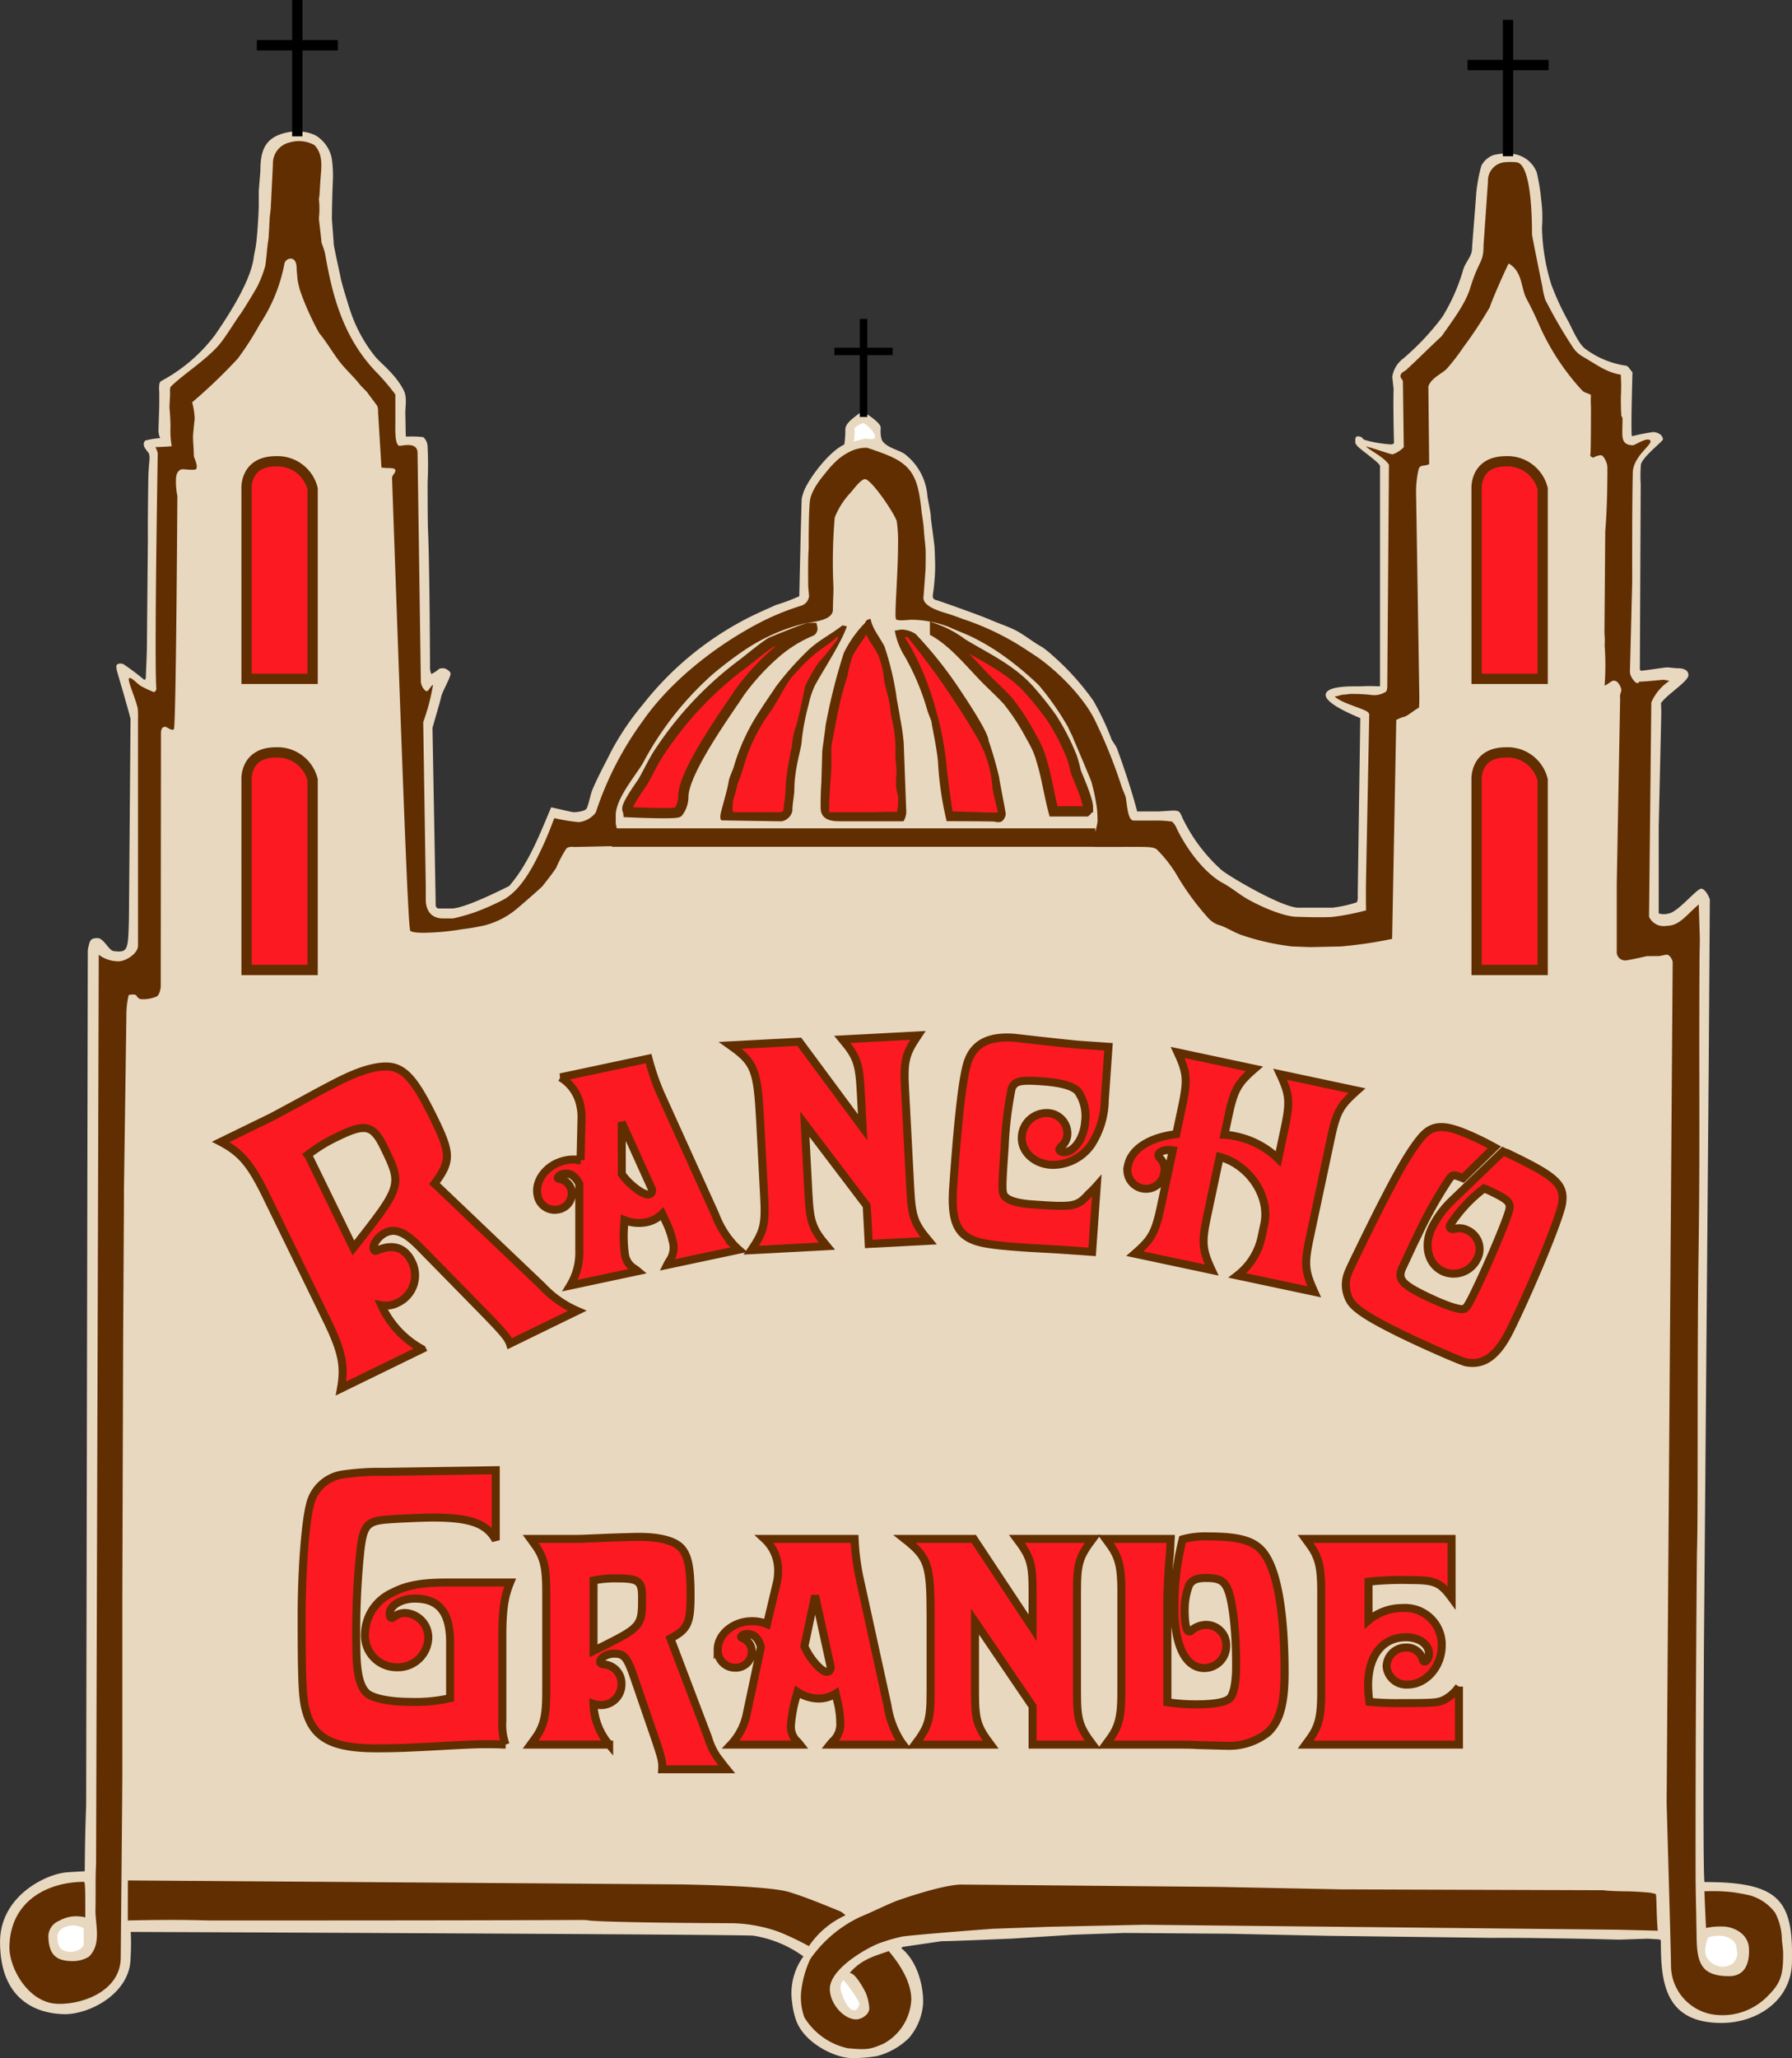 <svg xmlns="http://www.w3.org/2000/svg" viewBox="0 0 224.117 257.293">
  <rect x="0" y="0" width="224.117" height="257.293" fill="#333333" stroke="none"/>
  <defs>
    <style>
      .cls-1 {
        fill: #e8d8c0;
      }

      .cls-1, .cls-2, .cls-3, .cls-4, .cls-5, .cls-6 {
        fill-rule: evenodd;
      }

      .cls-2, .cls-9 {
        fill: #612e01;
      }

      .cls-3 {
        fill: #fff;
      }

      .cls-4, .cls-5, .cls-6 {
        fill: #fc1921;
      }

      .cls-4, .cls-6 {
        stroke: #612e01;
      }

      .cls-4, .cls-6, .cls-7, .cls-8 {
        stroke-miterlimit: 3.864;
      }

      .cls-4 {
        stroke-width: 1.286px;
      }

      .cls-7, .cls-8 {
        fill: none;
        stroke: #000;
      }

      .cls-7 {
        stroke-width: 1.297px;
      }

      .cls-8 {
        stroke-width: 0.932px;
      }
    </style>
  </defs>
  <title>Rancho Grande Logo no words under</title>
  <g id="Foreground">
    <path class="cls-1" d="M105.994,50.583a4.853,4.853,0,0,1,1.9.464,4.342,4.342,0,0,1,2.04,2.889,15.431,15.431,0,0,1,.142,2.681c-.1,2.137-.126,4.552-.126,4.81s.229,2.958.229,3.216.779,3.759.823,4.012c.164.939.964,3.442,1.2,4.189a18.458,18.458,0,0,0,3.094,5.781c.844,1.031,2.47,2.136,3.587,4.2.527.964.225,2.08.25,3.109.051,2.057.037,2.314.068,2.783a12.852,12.852,0,0,1,2.182.065,1.614,1.614,0,0,1,.527,1.057,44.405,44.405,0,0,1,.01,4.565c0,.322,0,5.031.055,6.136.143,2.88.244,12.758.244,17.182a2.072,2.072,0,0,0,.171.671c1.08-.538.755-.723,1.475-.723.36,0,.926.4.926.669,0,.514-1.03,2.235-1.171,2.891-.18.81-.991,3.5-1.092,3.9l.408,22.3c.092.086.12.277.377.277h1.62c1.7,0,6.858-2.657,7.183-2.806,2.41-2.757,3.828-6.446,5.253-9.841.961.2,2.6.611,2.853.611s1.348-.094,1.574-.446.484-1.745.7-2.276c.716-1.739,1.574-3.255,2.422-4.965a34.035,34.035,0,0,1,3.915-5.77,39.521,39.521,0,0,1,14.253-11.369c.694-.321,1.5-.682,2.362-1.068a25.218,25.218,0,0,0,2.957-1.11c0-.257.18-7.923.206-8.849.064-2.16.073-3.086.1-3.342a4.481,4.481,0,0,1,.2-.731c.406-1.391,3.08-5.115,5.119-6.04a10.751,10.751,0,0,0,.13-1.871c0-.72.8-1.3,1.613-1.927.422-.32.895-.32,1.079,0,.213.111,1.731,1.121,1.731,1.673,0,.257-.1,1.354.321,1.817.694.758,1.815.942,2.639,1.457a7.323,7.323,0,0,1,2.865,5.057c.013.5.45,2.239.45,2.882,0,.257.309,2.373.436,3.492.053.5.065,1.135.078,1.649a20,20,0,0,1-.1,3.194c-.025.514-.171,1.283-.171,1.541a.444.444,0,0,0,.378.462c.653.194,5.626,1.958,6.86,2.5,1.016.437,1.9.733,2.779,1.132,1.375.643,2.342,1.547,3.661,2.262a11.742,11.742,0,0,1,1.287,1.037,32.168,32.168,0,0,1,5.113,5.667,33.625,33.625,0,0,1,2.209,4.634c0,.257.59.882.782,1.422.926,2.546,1.84,5.289,2.49,7.789h2.631c.257-.005,1.658-.108,1.916-.108.745,0,.818.186,1.089.855a20.88,20.88,0,0,0,4.86,6.526c.875.784,7.63,4.757,9.648,4.757H235.1a15.348,15.348,0,0,0,2.978-.653c.23-.09.172-.9.172-1.148l.314-21.887c-.252-.148-4.327-1.7-4.327-2.905,0-1.26,3.843-1.054,4.37-1.08,1.439-.064,1.955,0,2.427,0V92.4c-.007-.437-2.747-2.233-2.934-2.639-.2-.218-.158-.383-.158-.64a.447.447,0,0,1,.222-.449c.809.025.555.311.978.465a14.923,14.923,0,0,0,3.274.549.375.375,0,0,0,.363-.173c-.158-6.666.007-6.842-.077-6.958-.028-.426-.132-1.1-.132-1.355a3.523,3.523,0,0,1,1.355-2.237,31.719,31.719,0,0,0,4.892-5.2,23.483,23.483,0,0,0,2.629-5.953c.321-1.016,1.1-1.6,1.1-2.659,0-.257.514-6.532.514-6.789a20.329,20.329,0,0,1,.645-3.506,2.773,2.773,0,0,1,1.556-1.353,11.469,11.469,0,0,1,1.733-.221l.812.111a3.658,3.658,0,0,1,2.827,2.281,24.788,24.788,0,0,1,.556,3.408,17.021,17.021,0,0,1,.1,3.5,25.539,25.539,0,0,0,1.155,7.083,33.392,33.392,0,0,0,2.2,4.749c.515,1.029,1.306,2.86,2.181,3.413a11.193,11.193,0,0,0,4.913,2.011c.347.013.548.5.867.83-.2,7.221-.1,7.529-.1,7.825a.221.221,0,0,0,.066.168,23.656,23.656,0,0,1,2.609-.516c.489,0,1.235.309,1.235.926,0,.206-2.624,2.258-2.753,3.145a17.521,17.521,0,0,0-.025,2.461l-.106,23.126c.091.086-.048.174.209.174s2.932-.411,3.188-.411.978.1,1.235.1c.488,0,1.439.052,1.439.874,0,.784-2.733,2.433-3.435,3.51.04.395.04,1.12.04,1.376l-.317,14.042v10.851a2.233,2.233,0,0,0,1.3,0c1.172-.241,3.446-3.086,4.012-3.086.5,0,1.028,1.06,1.08,1.385l-.143,21.452-.593,71.548s-.178,29.8.079,29.8c9.4,0,11.121,2.3,10.924,10.093-.122,4.82-4.472,7.523-8.81,7.523-7.2,0-7.586-5.259-7.586-10.306-.161-.2-.2-.127-1.637-.228l-3.569.119c-.257,0-2.5-.068-3.84-.094-9.258-.167-10.8-.129-12.24-.129l-20.522-.257-12.191-.257-13.065-.1-6.328.215-7.875.5c-.257,0-7.192.315-8.681.315l-4.867.714-.177.162c1.961,1.565,2.811,4.666,2.725,6.966a7.432,7.432,0,0,1-1.746,4.238,8.824,8.824,0,0,1-4.066,2.293,17.643,17.643,0,0,1-3.136.234c-1.955,0-5.739-1.734-6.879-4.571a9.75,9.75,0,0,1-.548-2.351,7.826,7.826,0,0,1,1.409-5.782,14.573,14.573,0,0,0-6.263-2.593c-2.125-.167-77.865-.469-77.865-.469a28.182,28.182,0,0,1-.021,3.216c0,4.472-5.161,7.129-8.323,7.065-3.125-.062-8-1.521-8-9.021,0-5.75,5.753-8.524,8.375-8.709,1.177-.083,1.951-.125,2.209-.125.041-.916-.009-3.05.184-8.192l.206-106.99c.245-1.213.3-1.486,1.234-1.486.746,0,1.4,1.543,1.986,1.618,1.846.239,1.814-.181,1.923-3.933L84.765,124c-.513-2.051-1.72-5.974-1.749-6.229s-.065-.476.118-.61a.945.945,0,0,1,.744,0,31.8,31.8,0,0,1,2.6,1.951c.084,0,.144-.082.2-.173.036-1.427.139-2.968.139-4.409l.12-13.128c0-.257-.03-1.274.047-7.035.013-1.646.142-2.417.142-2.674a2.489,2.489,0,0,0-.036-.808c-.1-.321-1.09-1.03-.472-1.685a10.782,10.782,0,0,1,1.847-.3,2.822,2.822,0,0,1-.207-.863c0-.257.1-2.959.1-3.217s.008-1.309,0-1.566c-.017-.481-.1-1.292.231-1.485a20.488,20.488,0,0,0,6.734-5.746c1.685-2.443,4.507-6.768,4.864-9.795.034-.289.206-.971.27-1.5.231-1.633.347-4.622.347-4.879V58.11c0-.257.206-2.521.206-2.778,0-2.726.815-4.243,3.716-4.714A6.921,6.921,0,0,1,105.994,50.583Z" transform="translate(-68.441 -34.129)"/>
    <path class="cls-2" d="M104.67,51.938a4.013,4.013,0,0,1,3.109.34c1.12,1.207.85,2.753.748,4.235-.1,1.242-.105,2.18-.207,2.48a10.947,10.947,0,0,1,0,2.459c.1.922.309,2.574.309,2.83s.385,1.059.475,1.586c.849,4.9,2.134,10.337,6.371,14.757a27.444,27.444,0,0,1,2.41,2.822v3.506c0,.823-.084,2.716.477,2.907.367.038,2.3-.579,2.3.912l.412,28.547c0,.36.295,1.12.763,1.235.316-.2.455-.647.761-.812a25.525,25.525,0,0,1-1.227,4.657l.319,20.483v1.7c0,1.595.887,2.366,2.122,2.366h1.312a24.944,24.944,0,0,0,2.774-.795,30.611,30.611,0,0,0,3.286-1.437c2.43-1.183,4.026-4.437,5.042-6.585.617-1.324,1.065-2.465,1.539-3.726a22.735,22.735,0,0,0,3.06.508,3.12,3.12,0,0,0,2.124-1.2,40.99,40.99,0,0,1,5.87-11.433c3.652-5.259,9.651-9.8,15.1-12.541a32.246,32.246,0,0,1,4.844-1.925,1.431,1.431,0,0,0,.863-1.141c-.005-.257-.108-1.081-.108-1.338s-.04-3.471.063-4.6c0,0-.022-4.4.145-5.94s1.813-3.337,1.993-3.582a12.073,12.073,0,0,1,1.627-1.731,7.8,7.8,0,0,1,1.481-.936,4.641,4.641,0,0,1,2-.441c.253.047,1.643.539,2.389.835,3.394,1.337,4.062,2.969,4.484,7.172.025.256.25,1.507.289,2.33.052.926.227,1.964.227,2.967,0,.438-.012,1.508-.016,1.766,0,.126-.218,3.1-.266,3.62-.093,1.015,1.586,1.63,2.911,2.017.707.206,1.584.551,2.214.77a33.251,33.251,0,0,1,7.766,3.8c.342.233,1.186.764,1.648,1.1,2.674,1.955,5.713,5.1,7.011,7.916a63.025,63.025,0,0,1,3.153,7.825c.115.411.346.9.552,1.436.193.514.2,3.053,1.031,3.053h2.753a13.085,13.085,0,0,1,2.059.136,2.946,2.946,0,0,1,.431.538c.952,2.16,3.295,5.749,5.982,7.176.952.514,1.905,1.312,2.883,1.891,1.3.772,4.525,2.294,6.364,2.294,0,0,3.446.124,4.5,0a29.87,29.87,0,0,0,4.091-.807c-.015-.89-.015-2.639-.015-2.9s.412-21.037.412-21.294.055-.3-.091-.507c-.344-.5-3.262-1.113-4.227-2.031.356-.033.871-.239,1.128-.239s.652-.089.974-.089a22.711,22.711,0,0,1,2.362.116,2.684,2.684,0,0,0,1.992-.425,1.717,1.717,0,0,0,.124-.682l.208-27.658c-.649-1-2.378-1.765-2.875-2.3,1.088.285,3.079,1,3.335,1a3.538,3.538,0,0,0,1.393-.894l-.105-8.21c0-.206-.309-.412-.309-.669,0-.45.607-.681.634-.706,1.44-1.312,2.982-2.88,4.521-4.291,1.282-1.847,2.947-4.006,3.552-5.973,1.118-3.639,1.682-3.122,1.682-5.386l.556-7.942a2.315,2.315,0,0,1,2.065-2.448,7.879,7.879,0,0,1,1.444,0c1.941.065,2,7.214,2,9.053,0,.128,1.22,6.186,1.3,6.52a8.891,8.891,0,0,0,.369,1.636,62.166,62.166,0,0,0,3.392,5.858,3.72,3.72,0,0,0,1.19,1.178c1.7.964,3.042,2.039,4.846,2.311a20.846,20.846,0,0,1,.015,2.711c0,.823,0,1.642.063,2.457.036.1.143.114.143.371s-.028,1.342-.028,1.6c0,.836.039,1.684,1.338,1.684.257,0,1.774-1.064,2.155-.594s-2.131,1.932-2.18,4.014c-.1,4.362-.074,11.93-.074,13.331,0,.759-.079,3.214-.079,3.471s-.206,8.114-.206,8.114c0,.566.63,1.4.927,1.4.257,0,.123-.093.239-.177,1.044-.029,2.795-.234,3.052-.234a4.765,4.765,0,0,1,.719.141,6.062,6.062,0,0,0-2.262,2.694l-.283,26.789a2,2,0,0,0,2.187,1.134c1.659,0,2.487-1.389,4.033-2.67.03,1.178.133,4.059.133,4.316s-.038,1.9-.038,2.315c-.09,15.534.073,23.2-.12,36.782-.205,14.6-.034,32.117-.2,37.544-.018.617-.186,19.82-.174,39.031,0,3.652.074,5.737.074,6s.037,2.021.056,3.2c.052,3.194.618,4.792,4.07,4.792,2.23,0,2.558-2.046,2.474-3.5-.11-1.913-2.067-2.705-3.263-2.705a8.44,8.44,0,0,0-2.1.181c-.023-.146-.153-3.092-.206-4.586.451-.019,1.274-.018,1.531-.018s1.34.051,1.957.128a21.881,21.881,0,0,1,2.25.416,5.967,5.967,0,0,1,3.1,2.148,7.43,7.43,0,0,1,.851,3.406c.032.256.151,1.289.154,1.546.034,2.965-.347,3.893-1.958,5.5a7.871,7.871,0,0,1-6.187,2.344,6.238,6.238,0,0,1-5.875-5.969c0-1.662-.548-20.364-.548-20.582,0-.72.754-104.932.754-104.932.052-.389-.373-1.077-.721-1.077-.257,0-.89.2-1.147.171l-1.359.009s-2.353.541-2.739.541a1.055,1.055,0,0,1-1.026-1.17s0-8.191,0-8.448l.419-22.945c0-.257-.008-.252-.008-.51s.156-.5.156-.754a1.75,1.75,0,0,0-.371-.842.665.665,0,0,0-.608-.307c-.257,0-.755.512-1.111.607a32.834,32.834,0,0,0,.007-4.991,10.568,10.568,0,0,0-.026-1.582l.1-12.461c-.024-.4.272-2.465.272-8.226,0-.617-.5-1.533-.788-1.533a2.027,2.027,0,0,0-.987.308s-.339-.14-.381-.261c.042-.121.1-.263.1-6.12a10.464,10.464,0,0,1,0-1.463c-.256-.189-.787-.257-1.083-.54a29.927,29.927,0,0,1-5.438-8.31c-.463-1.067-.911-2-1.541-3.185-.721-1.35-.469-3.387-2.23-4.4-.483.9-2.328,5.132-2.328,5.4a52.723,52.723,0,0,1-3.341,5.071,26.618,26.618,0,0,1-2.061,2.68c-.553.591-2.007,1.175-2.314,2.235l.1,9.687c-.468.3-1.128.029-1.308.608a12.621,12.621,0,0,0-.332,2.813l.411,25.718c0,.257,0,.879-.047,1.314-.6.326-1.164.828-1.731,1.111a4.391,4.391,0,0,0-1.108.427l-.518,27.371a53.782,53.782,0,0,1-6.42.947c-.257,0-3.533.081-3.791.081s-2.021-.081-2.278-.081a30.581,30.581,0,0,1-6.187-1.378c-1.067-.334-2.094-1.067-3.084-1.337a3.015,3.015,0,0,1-1.232-.837,32.6,32.6,0,0,1-4.083-5.627,16.985,16.985,0,0,0-2.33-2.93c-.6-.459-1.148-.318-7.671-.338-.205,0-.513-.1-.866-.129a13.528,13.528,0,0,0,.795-1.71,7.616,7.616,0,0,0,.313-1.391c0-.257-.031-1.25-.094-1.656a26.3,26.3,0,0,0-.684-3.276c-.833-2.07-2.356-5.584-2.394-5.724-.007-.025-.355-.668-.5-1.047a34.614,34.614,0,0,0-3.674-5.277,39.079,39.079,0,0,0-4.445-3.7,28.185,28.185,0,0,0-4.184-2.464c-.449-.218-2.016-.826-2.514-1.075a13.165,13.165,0,0,0-4.839-.948c-.215-.008-1.625.2-1.875-.062s.24-5.454.249-9.444a17.706,17.706,0,0,0-.169-2.841c-.424-1.17-3.2-5.233-3.972-5.233-.527,0-1.557,1.436-1.8,1.693a9.733,9.733,0,0,0-1.982,3.107,65.283,65.283,0,0,0-.157,8.739c0,.981-.071,1.84-.071,2.766,0,1.427-2.573,1.516-3.641,1.76a23.7,23.7,0,0,0-7.224,3.182,46.488,46.488,0,0,0-4.213,3.185,39.728,39.728,0,0,0-8.731,11.16c-1.133,1.8-3.35,4.437-3.35,6.43v1.028a8.545,8.545,0,0,0,1.024,2.8l-6.116.134c-.257,0-.811-.094-1.094.214a16.491,16.491,0,0,0-1.268,2.4c-.463.733-1.532,2.048-1.7,2.274-.139.185-2.526,2.264-3.143,2.779a10.273,10.273,0,0,1-4.147,2.146,27.167,27.167,0,0,1-2.814.48,29.789,29.789,0,0,1-3.577.393c-.1,0-2.421.175-2.858-.2-.276-.235-.974-19.461-2.285-56.624,0-.309.412-.619.412-.876s-.082-.216-.176-.288c-.5-.126-1.017-.022-1.56-.142l-.424-6.925a2.041,2.041,0,0,0-.072-.7c-.029-.112-1.012-1.37-1.192-1.64-.219-.334-.7-.7-1.065-1.167-.759-.964-1.878-1.956-2.676-3.049-.72-.99-1.625-2.45-2.363-3.327a34.131,34.131,0,0,1-2.387-5.31,13.112,13.112,0,0,1-.326-1.423c0-.257-.1-1.029-.1-1.286,0-.4-.051-1.286-.771-1.286a.845.845,0,0,0-.747.575,20.535,20.535,0,0,1-3.094,7.631,37.8,37.8,0,0,1-2.742,4.287,66.225,66.225,0,0,1-5.713,5.474,9.183,9.183,0,0,1,.311,2.054s-.206,1.942-.206,2.2c0,.733.1,1.62.1,2.417,0,.257.559,1.207.3,1.679-.227.18-1.416.019-1.673.019-.566,0-.858.614-.858,1.231a9,9,0,0,0,.175,2.106s-.165,28.907-.438,29.164-.848-.3-1.1-.3c-.5,0-.515.6-.515.772,0,0-.03,32.139-.025,31.775.008-.605.045.767-.465,1.14a4.183,4.183,0,0,1-1.927.364c-.516-.038-.521-.373-.74-.52s-.879,0-.879,0a10.69,10.69,0,0,0-.284,2.429l-.308,21.8v1.338c0,.257-.1,17.281-.1,17.281,0,.258-.1,31.582-.1,31.582v22.343c.019.313-.2,23.628-.2,23.628-.088,4.132-4.773,5.822-7.922,5.715-3.666-.125-6.041-4.5-6-7.125.092-5.793,4.851-8.114,9.334-8.125.126.117.165.6.15,4.44-.139.016-.242-.088-.5-.088a4.281,4.281,0,0,0-2.789.533,2.105,2.105,0,0,0-1.326,1.937c.048,2.22.923,3.053,2.88,3.085a3.87,3.87,0,0,0,2.176-.538c1.646-1.556.794-4.079.833-5.892.051-1.852-.026-3.809.077-5.659l.337-113.716a4.106,4.106,0,0,0,2.492.817c.836,0,2.41-.931,2.417-1.955,0-.257,0-4.372,0-4.629V124a10.507,10.507,0,0,0-.031-1.278c-.279-1.326-1.355-3.6-1.084-3.8s.961.662,1.5.983a13.886,13.886,0,0,0,1.609.752.507.507,0,0,0,.3-.472s-.29-1.022.173-29.413a2.9,2.9,0,0,0-.3-.747c.558-.024,1.067-.024,2.047-.107a11.288,11.288,0,0,1-.152-2.412c0-1.158-.124-2.249-.124-2.506s.073-1.429.073-1.686-.074-.706.145-.912c1.8-1.71,4.791-3.568,6.27-5.523.9-1.183,1.826-2.754,2.481-3.629.18-.244,1.9-3.019,2.094-3.469a14.725,14.725,0,0,0,.906-2.369c.167-1.016.206-2.109.373-3.189a6.078,6.078,0,0,0,.077-.764c0-.257.056-.752.056-1.009s.047-.688.047-.946.152-1.245.152-1.5.053-.918.053-1.123c.09-1.852.206-4.061.206-4.318A2.672,2.672,0,0,1,104.67,51.938Z" transform="translate(-68.441 -34.129)"/>
    <path class="cls-3" d="M176.422,87.017a3.612,3.612,0,0,1,1.431,1.5v.437a2.878,2.878,0,0,1-.521.088c-.257,0-.344-.075-.6-.075a7.147,7.147,0,0,0-1.525.4,5.289,5.289,0,0,0,.088-1.7A2.756,2.756,0,0,1,176.422,87.017Z" transform="translate(-68.441 -34.129)"/>
    <path class="cls-2" d="M177.327,111.51c.2,1.165,1.056,2.164,1.725,3.412a36.57,36.57,0,0,1,1.485,6.145c0,.257.347,1.9.476,2.821a28.114,28.114,0,0,1,.45,3.092l.309,8.334a2.371,2.371,0,0,1-.337,1.489H173.4c-1.093,0-2.314-.228-2.327-1.694-.013-2.057.1-3.086.1-3.344s.1-3.394.1-3.652.412-2.983.412-3.24a72.178,72.178,0,0,1,2.292-9.124,14.429,14.429,0,0,1,2.62-3.718C176.769,111.852,176.659,111.591,177.327,111.51Z" transform="translate(-68.441 -34.129)"/>
    <path class="cls-2" d="M173.782,112.326a1.773,1.773,0,0,1,.573.122c-.778,2.207-2.9,5.347-3.98,7.35a10.149,10.149,0,0,0-.8,2.4,28.515,28.515,0,0,0-.866,4.531c0,.913-.926,3.382-.926,6.224,0,.257-.095.906-.146,1.343a9.816,9.816,0,0,0-.1,1.228,1.689,1.689,0,0,1-1.348,1.287l-7.549-.119c-.015-.139-.118-.139-.118-.4a3.655,3.655,0,0,1,.135-.8c.389-1.519.714-2.478.92-3.687.1-.63.53-1.344.726-2.126a25.658,25.658,0,0,1,3.142-6.651c.643-1.016,1.362-2.042,2.038-3.064a37.371,37.371,0,0,1,3.856-4.376C170.715,114.216,172.378,113.44,173.782,112.326Z" transform="translate(-68.441 -34.129)"/>
    <path class="cls-4" d="M169.594,112.641h.437a.367.367,0,0,1-.118.358,16.747,16.747,0,0,0-4.861,3.116,29.244,29.244,0,0,0-4.145,4.619c-1.119,1.788-7.013,9.771-7.013,13.038a3.12,3.12,0,0,1-.647,1.893c-.4.273-6.23,0-6.23,0-.015-.144-.118-.2-.118-.453,0-.643,1.9-3.266,1.923-3.317.758-1.312,1.456-2.872,2.33-4.094a43.549,43.549,0,0,1,9.758-10.363c1.17-.861,3.219-2.61,4.008-3.019C166.476,113.767,169.337,112.632,169.594,112.641Z" transform="translate(-68.441 -34.129)"/>
    <path class="cls-4" d="M185.385,112.747a12.324,12.324,0,0,1,3.357,1.809c2.829,1.749,6.275,3.239,8.718,6.144a39.937,39.937,0,0,1,2.575,3.27,28.5,28.5,0,0,1,2.474,4.844,17.622,17.622,0,0,1,.477,1.755c.116.412,1.52,3.447,1.52,4.489a.636.636,0,0,1-.237.507h-4.063c-.532-1.985-.841-4.106-1.394-6a12.446,12.446,0,0,0-.643-1.875,16.765,16.765,0,0,0-.791-1.508,28.14,28.14,0,0,0-2.875-4.415c-.861-.952-1.886-1.88-2.717-2.719-1.926-1.943-3.944-4.5-6.4-5.929Z" transform="translate(-68.441 -34.129)"/>
    <path class="cls-2" d="M181.257,112.837a3.328,3.328,0,0,1,1.7.556,51.246,51.246,0,0,1,5.767,7.311c.142.219,3.339,4.927,3.339,5.969A47.84,47.84,0,0,1,193.4,131.3c0,.257.822,4.321.822,4.578,0,.373-.347,1.029-.772,1.029-2.032,0,2.867-.1-6.615-.113a41.207,41.207,0,0,1-1.087-7.444c-.115-1.543-.785-4.582-.785-4.839s-.422-1.092-.589-1.735A30.684,30.684,0,0,0,181.6,116.2a9.023,9.023,0,0,1-1.255-3.242C180.691,112.94,181,112.837,181.257,112.837Z" transform="translate(-68.441 -34.129)"/>
    <path class="cls-5" d="M176.786,113.455c.353.856,1.11,1.715,1.548,2.705a11.325,11.325,0,0,1,.66,2.8c0,.514.694,2.761.746,3.391.013.219.077.467.077.724a9.286,9.286,0,0,0,.167.918,17.3,17.3,0,0,1,.451,4.277,10.957,10.957,0,0,0,.064,1.38c.206,1.17-.247,2.588.244,3.909a6.833,6.833,0,0,1-.124,2.108c-.355-.1-2.563.01-2.82,0h-5.656c-.041-1.792.268-5.123.268-5.38v-2.7c0-.257.567-3.213.889-4.73a37.324,37.324,0,0,1,1.133-4.224,18.093,18.093,0,0,1,.581-2.372C175.476,115.272,176.223,114.407,176.786,113.455Z" transform="translate(-68.441 -34.129)"/>
    <path class="cls-5" d="M173.217,113.665v.343a38.437,38.437,0,0,1-2.54,3.13,27.52,27.52,0,0,0-1.534,2.757c-.334,1.518-.644,3.231-1.094,4.838a10.816,10.816,0,0,0-.577,2.764,38.746,38.746,0,0,0-.72,4.218c0,.257-.1,1.492-.1,1.749s-.206,1.543-.206,1.851c0,.1-.118.242-.238.356H160.2c-.119-.114-.134-.047-.134-.3a5.158,5.158,0,0,1,.081-1.284,17.231,17.231,0,0,0,.537-1.956,26.592,26.592,0,0,0,.926-2.726,21.19,21.19,0,0,1,3.041-6.105c.743-.945,2.12-3.744,2.865-4.58C170.936,114.878,171.4,115.424,173.217,113.665Z" transform="translate(-68.441 -34.129)"/>
    <path class="cls-5" d="M181.572,113.78h.377a99.278,99.278,0,0,1,8.83,12.791,14.635,14.635,0,0,1,1.794,6.069c0,.257.475,2.2.672,3.065-.371.047-5.683-.139-5.683-.139s-.6-4.1-.75-5.755C186.385,124.97,184.48,118.164,181.572,113.78Z" transform="translate(-68.441 -34.129)"/>
    <path class="cls-2" d="M84.434,269.216l69.415.5c.942.034,10.656.157,13.292.953,2.058.631,4.261,1.546,6.279,2.368a2.015,2.015,0,0,1,.752.544,11.01,11.01,0,0,0-4.565,3.849,36.137,36.137,0,0,0-3.8-1.8,18.424,18.424,0,0,0-5.687-1.062c-19.542-.1-18.189-.425-18.3-.4-2.579-.025-3.1.054-46.92.054-1.44,0-3.469-.156-10.472,0Z" transform="translate(-68.441 -34.129)"/>
    <path class="cls-2" d="M188.562,269.731l32.264.294,15.327.309,32.837.107c.744.122,2.814.143,3.072.143s1.833.063,2.73.167a5.029,5.029,0,0,1,.726.167c.122.227.063,2.458.25,4.583,0,0-5.05-.127-5.307-.127s-58.894-.617-58.894-.617c-.205,0-11.247.244-11.5.244s-6.993.25-7.25.25-9.412.7-11.482.973a20.51,20.51,0,0,0-2.565.718c-1.26.348-6.546,3.14-6.546,5.84,0,1.864,1.762,3.807,3.292,3.807.617,0,1.646-.565,1.646-1.389a6.353,6.353,0,0,0-.445-1.933c-.116-.23-1.271-2.53-2.018-2.467,1.46-1.742,3.243-2.169,4.894-2.748,1.981,2.33,2.854,4.449,2.816,6.118a6.628,6.628,0,0,1-3.528,5.487c-1.47.609-1.882.8-4.444.53a8.46,8.46,0,0,1-5.4-3.856,7.5,7.5,0,0,1-.412-3.087,12.986,12.986,0,0,1,1.165-4.22,15.82,15.82,0,0,1,6.273-5.267c1.453-.591,2.984-1.376,4.424-1.954C180.623,271.751,185.958,269.833,188.562,269.731Z" transform="translate(-68.441 -34.129)"/>
    <path class="cls-3" d="M77.783,274.859a2.924,2.924,0,0,1,1.128.336v1.982c-.036.617-1.1.975-1.54.975-1.645,0-1.749-1.055-1.749-1.954C75.623,275.206,77.042,274.75,77.783,274.859Z" transform="translate(-68.441 -34.129)"/>
    <path class="cls-3" d="M284.263,276.226c1.2.532,1.3.856,1.392,1.7a1.7,1.7,0,0,1-.622,1.757,2.263,2.263,0,0,1-3-.651c-.773-1.031.067-2.7.067-2.7A4.345,4.345,0,0,1,284.263,276.226Z" transform="translate(-68.441 -34.129)"/>
    <path class="cls-3" d="M173.9,281.651a15.666,15.666,0,0,1,2.021,2.878c0,.36-.219.926-.669.926-.926,0-1.69-2.456-1.7-2.675C173.531,282.031,173.765,281.993,173.9,281.651Z" transform="translate(-68.441 -34.129)"/>
    <path class="cls-4" d="M99.279,155.392h8.26V131.623a4.513,4.513,0,0,0-4.6-3.429c-3.9,0-3.663,3.429-3.663,3.429Z" transform="translate(-68.441 -34.129)"/>
    <path class="cls-4" d="M99.279,119h8.26V95.23a4.513,4.513,0,0,0-4.6-3.429c-3.9,0-3.663,3.429-3.663,3.429Z" transform="translate(-68.441 -34.129)"/>
    <path class="cls-4" d="M253.114,155.392h8.261V131.623a4.514,4.514,0,0,0-4.6-3.429c-3.9,0-3.663,3.429-3.663,3.429Z" transform="translate(-68.441 -34.129)"/>
    <path class="cls-4" d="M253.114,119h8.261V95.23a4.514,4.514,0,0,0-4.6-3.429c-3.9,0-3.663,3.429-3.663,3.429Z" transform="translate(-68.441 -34.129)"/>
    <g>
      <path class="cls-6" d="M130.442,217.932l-14.144.206a31.113,31.113,0,0,0-4.886.309,4.926,4.926,0,0,0-4.217,3.857c-.566,2.211-1.029,8.126-1.029,13.887,0,7.972.1,10.235.514,11.727.926,3.5,3.292,4.783,8.847,4.783,2.211,0,3.5-.052,6.583-.206,3.806-.205,5.657-.309,6.84-.309.926,0,1.491,0,2.726.052a7.1,7.1,0,0,1-.412-2.881V238.864c0-3.5.257-5.143.977-6.892H124.27c-3.138,0-5.04.36-6.789,1.286a5.8,5.8,0,0,0-3.394,5.092,3.975,3.975,0,0,0,4.012,4.218,3.8,3.8,0,0,0,3.909-3.7,3.06,3.06,0,0,0-2.88-3.086,2.15,2.15,0,0,0-1.389.464.757.757,0,0,1-.257.154c-.206,0-.308-.206-.308-.515,0-1.029,1.44-1.9,3.137-1.9,3.035,0,4.423,1.7,4.423,5.5v6.944a19.578,19.578,0,0,1-4.989.463c-2.52,0-4.526-.412-5.349-1.029-.977-.823-1.389-2.623-1.389-5.966a97.293,97.293,0,0,1,.514-11.983c.36-3.035.823-3.6,3.188-3.807,1.183-.1,4.475-.257,5.864-.257,4.629,0,6.737.72,7.869,2.829Z" transform="translate(-68.441 -34.129)"/>
      <path class="cls-6" d="M152.289,238.968c2.16-1.132,2.52-1.9,2.52-5.4,0-3.7-.36-5.194-1.389-6.12-.926-.772-2.674-1.184-5.04-1.184-.72,0-2.212.052-3.755.1-3.6.154-3.651.154-3.96.154H134.8l.411.565c1.234,1.645,1.543,2.88,1.543,6.018v12.549c0,3.138-.309,4.372-1.543,6.019l-.411.565h9.823a8.273,8.273,0,0,1-1.954-5.092,3.484,3.484,0,0,0,.874.154,2.57,2.57,0,0,0,2.623-2.623,2.383,2.383,0,0,0-2.263-2.469c-.257-.052-.412-.154-.412-.309,0-.515.874-1.029,1.749-1.029,1.234,0,1.595.412,2.417,2.727l2.777,8.075c.772,2.314.875,2.726.823,3.651h8.075c-.463-.566-.772-.977-.926-1.184a7.821,7.821,0,0,1-1.388-2.725Zm-9.618-7.252a13.508,13.508,0,0,1,2.932-.257c2.674,0,3.137.309,3.137,2.314,0,3.755,0,3.755-6.069,6.738Z" transform="translate(-68.441 -34.129)"/>
      <path class="cls-6" d="M168.172,245.653a4.924,4.924,0,0,0,2.623.823,3.973,3.973,0,0,0,2.16-.617l.257,1.132a10.779,10.779,0,0,1,.309,2.469,2.848,2.848,0,0,1-.771,2.212,5.584,5.584,0,0,0-.514.565h9.155c-.154-.206-.257-.36-.359-.515a11.465,11.465,0,0,1-1.595-4.371l-3.549-16.2a29.963,29.963,0,0,1-.566-4.629H164.057a5.3,5.3,0,0,1,1.7,4.011,6.272,6.272,0,0,1-.206,1.646l-1.183,4.989a4.875,4.875,0,0,0-1.9-.36c-2.314,0-4.269,1.645-4.269,3.549a2.176,2.176,0,0,0,2.212,2.263,2.01,2.01,0,0,0,2.058-1.954,1.786,1.786,0,0,0-1.08-1.7c-.206-.1-.257-.1-.257-.206,0-.154.36-.359.772-.359.823,0,1.389.514,1.7,1.646l-1.748,8.229a7.866,7.866,0,0,1-2.006,3.96h8.641a5,5,0,0,0-.515-.565,2.537,2.537,0,0,1-.617-1.853,17.157,17.157,0,0,1,.566-3.239Zm2.211-12.034,1.955,8.949c-.052.463-.206.565-.515.565-.668,0-2.16-1.7-2.777-3.19Z" transform="translate(-68.441 -34.129)"/>
      <path class="cls-6" d="M190.227,226.522h-8.642c2.933,2.313,3.241,3.188,3.241,9.617v9.515c0,3.5-.258,4.32-1.955,6.584h9.464c-1.7-2.264-1.954-3.086-1.954-6.584v-8.794l7.2,10.595v4.783h7.509c-1.7-2.264-1.954-3.086-1.954-6.584V233.1c0-3.5.257-4.32,1.954-6.583h-9.463c1.7,2.263,1.954,3.085,1.954,6.583v4.526Z" transform="translate(-68.441 -34.129)"/>
      <path class="cls-6" d="M214.854,226.522h-8.127l.412.565c1.234,1.645,1.543,2.88,1.543,6.018v12.549c0,3.138-.309,4.372-1.543,6.019l-.412.565h8.744c1.184,0,2.058,0,2.623.052,2.108.051,3.6.1,3.908.1a7.823,7.823,0,0,0,5.041-1.7c1.44-1.389,2.058-3.5,2.058-7.406,0-7.1-.823-12.292-2.366-14.658-1.132-1.8-2.983-2.417-7.149-2.417a10.817,10.817,0,0,0-3.239.359,33.674,33.674,0,0,0-1.029,8.538v.051c0,4.681,1.389,7.51,3.755,7.51a2.755,2.755,0,0,0,2.726-2.777,2.517,2.517,0,0,0-2.521-2.623,2.936,2.936,0,0,0-1.594.515c-.36.309-.36.309-.515.309-.359,0-.566-1.029-.566-2.572a8.524,8.524,0,0,1,.566-3.24c.36-.617.926-.874,2.108-.874,1.7,0,2.315.36,2.778,1.595.565,1.491.977,5.194.977,8.9v.617c0,2.006-.309,3.446-.772,3.909-.514.514-1.955.772-4.166.772a23.794,23.794,0,0,1-3.651-.258V233.413q.154-3.549.309-4.937Z" transform="translate(-68.441 -34.129)"/>
      <path class="cls-6" d="M249.981,226.522H231.723l.412.565c1.234,1.645,1.543,2.88,1.543,6.018v12.549c0,3.138-.309,4.372-1.543,6.019l-.412.565h19.184v-7.252a5.159,5.159,0,0,1-1.954,1.7c-.772.309-1.184.36-5.5.36a34.966,34.966,0,0,1-3.754-.154,18.537,18.537,0,0,1-.154-2.058c0-3.7,1.8-6.018,4.731-6.018,1.646,0,2.88.874,2.88,2.057,0,.515-.256.978-.564.978-.1,0-.154-.051-.258-.411a2.1,2.1,0,0,0-2.058-1.338,2.4,2.4,0,0,0-2.417,2.366,2.479,2.479,0,0,0,2.623,2.263c2.315,0,4.27-2.263,4.27-4.886a4.581,4.581,0,0,0-4.938-4.681,6.5,6.5,0,0,0-4.218,1.544V231.87a37.887,37.887,0,0,1,5.143-.206c3.138,0,3.806.258,5.246,2.212Z" transform="translate(-68.441 -34.129)"/>
    </g>
    <g>
      <path class="cls-6" d="M122.792,182.1c2.075-2.786,2.061-3.752-.036-8.052-2.142-4.391-3.369-5.968-5.042-6.467-1.445-.382-3.705.147-6.432,1.478-.878.428-2.613,1.331-4.37,2.3-4.255,2.3-4.255,2.3-4.671,2.507l-6.194,3.021c2.54,1.336,3.745,2.751,5.684,6.727l7.553,15.485c1.939,3.976,2.312,5.8,1.8,8.62l10.123-4.937a11.805,11.805,0,0,1-5.076-5.477,3.2,3.2,0,0,0,2.074-.325,3.777,3.777,0,0,0,1.73-5.136c-.856-1.756-2.347-2.23-4.241-1.422-.231.113-.393.135-.482-.051-.271-.555.5-1.674,1.424-2.125,1.248-.609,2.485-.067,4.307,1.79l8.2,8.362c2.072,2.137,2.823,2.973,3.068,3.711l8.413-4.1a13.025,13.025,0,0,1-4.363-3.079Zm-15.836-3.607a19.445,19.445,0,0,1,3.749-2.286c3.421-1.668,4.385-1.452,5.737,1.322,2.345,4.808,2.3,4.83-3.8,12.613Z" transform="translate(-68.441 -34.129)"/>
      <path class="cls-6" d="M146.541,186.673a4.936,4.936,0,0,0,2.737.259,3.968,3.968,0,0,0,1.984-1.053l.487,1.054a10.776,10.776,0,0,1,.815,2.351,2.845,2.845,0,0,1-.3,2.323,5.687,5.687,0,0,0-.386.661l8.955-1.9c-.194-.17-.326-.3-.459-.429a11.484,11.484,0,0,1-2.469-3.945l-6.84-15.109a30.012,30.012,0,0,1-1.516-4.41l-11.018,2.342a5.3,5.3,0,0,1,2.494,3.571,6.256,6.256,0,0,1,.141,1.653l-.12,5.125a4.89,4.89,0,0,0-1.936.043c-2.264.481-3.833,2.5-3.437,4.359a2.176,2.176,0,0,0,2.634,1.753,2.009,2.009,0,0,0,1.606-2.339,1.787,1.787,0,0,0-1.41-1.436c-.222-.059-.272-.047-.294-.147-.032-.151.277-.427.68-.513.8-.171,1.465.214,2,1.257v8.412a7.858,7.858,0,0,1-1.139,4.291l8.452-1.8a5,5,0,0,0-.621-.446,2.538,2.538,0,0,1-.989-1.683,17.134,17.134,0,0,1-.12-3.288ZM146.2,174.44l3.772,8.347c.046.464-.083.6-.385.661-.654.139-2.466-1.212-3.38-2.542Z" transform="translate(-68.441 -34.129)"/>
      <path class="cls-6" d="M168.4,164.362l-8.629.452c3.049,2.158,3.4,3.015,3.739,9.435l.5,9.5c.183,3.492-.031,4.327-1.608,6.676l9.451-.5c-1.814-2.171-2.113-2.979-2.3-6.473l-.46-8.782,7.745,10.2.25,4.777,7.5-.394c-1.813-2.171-2.113-2.979-2.3-6.472l-.656-12.532c-.183-3.493.03-4.328,1.606-6.677l-9.45.5c1.813,2.171,2.113,2.979,2.3,6.472l.237,4.52Z" transform="translate(-68.441 -34.129)"/>
      <path class="cls-6" d="M205.609,182.375a12.152,12.152,0,0,1-1,1.013c-1.453,1.6-1.819,1.678-7.052,1.311-2-.14-3.211-.534-3.578-1.178-.221-.532-.236-1.049.112-6.025a46.329,46.329,0,0,1,.868-7.26c.376-.954,1.006-1.116,3.776-.922,2.411.168,3.878.58,4.5,1.243a5.347,5.347,0,0,1,.925,3.726c-.15,2.155-1.412,3.974-2.746,3.881-.257-.018-.5-.19-.491-.344a.752.752,0,0,1,.285-.393,2.092,2.092,0,0,0,.724-1.5,2.561,2.561,0,0,0-2.393-2.642,3.107,3.107,0,0,0-3.3,2.915c-.129,1.847,1.465,3.4,3.619,3.553a5.863,5.863,0,0,0,5.075-2.532,10.554,10.554,0,0,0,1.681-5.605l.463-6.619-3.9-.272c-1.74-.173-1.74-.173-4.4-.463l-3.529-.4c-3.079-.215-4.9.689-5.716,2.849-.632,1.657-1.239,6.667-1.882,15.852-.259,3.693.338,5.488,2.028,6.38,1.144.6,2.621.853,6.726,1.141.719.051.719.051,4.569.269l4.054.283Z" transform="translate(-68.441 -34.129)"/>
      <path class="cls-6" d="M220.986,178.76c3.68.992,6.315,4.918,5.578,8.389l-.192.906-.117.553a8.23,8.23,0,0,1-3.057,4.978l9.609,2.042c-1.18-2.616-1.27-3.425-.543-6.846l2.608-12.275c.729-3.421,1.14-4.122,3.281-6.033l-9.609-2.042c1.191,2.566,1.27,3.425.544,6.846L228.3,179a10.707,10.707,0,0,0-5.343-2.818,7.318,7.318,0,0,0-1.38-.188l.471-2.214c.728-3.421,1.149-4.172,3.281-6.033l-9.609-2.043c1.189,2.566,1.269,3.425.543,6.846l-.717,3.371c-3.344.394-5.6,1.859-6.028,3.872a2.343,2.343,0,0,0,1.75,2.9,2.287,2.287,0,0,0,2.757-1.833,1.99,1.99,0,0,0-.532-1.953c-.118-.183-.2-.305-.176-.406.1-.453.886-.706,1.8-.564l-1.465,6.892c-.727,3.422-1.149,4.173-3.28,6.033l9.608,2.043c-1.189-2.566-1.269-3.426-.543-6.846Z" transform="translate(-68.441 -34.129)"/>
      <path class="cls-6" d="M255.345,177.572c-.993-.542-1.272-.678-1.5-.79-4.623-2.255-6.187-2.331-7.846-.222-1.591,1.971-3.534,5.486-7.413,13.437-.834,1.71-1.33,2.727-1.554,3.3a3.976,3.976,0,0,0,.356,3.608c.678.959,2.46,2.115,6.389,4.031,2.913,1.42,7.393,3.377,8.017,3.51,2.259.414,3.948-.821,5.594-4.2,2.819-5.778,6.075-13.747,6.4-15.591.392-2.326-.654-3.35-5.832-5.876l-1.062-.519-.254-.066-.23-.113-6.472,6.228a12.236,12.236,0,0,0-2.406,3.29c-1.082,2.219-.507,4.559,1.342,5.461a3.261,3.261,0,0,0,4.31-1.56,2.594,2.594,0,0,0-1.231-3.576,2.155,2.155,0,0,0-1.451-.193c-.436.074-.436.074-.574.007-.186-.091-.211-.274-.1-.5a17.625,17.625,0,0,1,4.211-4.527,10.316,10.316,0,0,1,1.086.472c1.8.88,2.2,1.244,2.113,2-.084.875-2.6,6.857-4.428,10.6-.676,1.387-.947,1.826-1.246,1.968-.5.212-2.372-.414-4.822-1.608-3.144-1.533-3.633-2.173-2.775-3.815l1.239-2.657.541-1.11a53.724,53.724,0,0,1,3.955-7.055c.433-.533.455-.579,1.7-.085Z" transform="translate(-68.441 -34.129)"/>
    </g>
    <g>
      <line class="cls-7" x1="37.186" x2="37.186" y2="17.049"/>
      <line class="cls-7" x1="32.118" y1="5.653" x2="42.255" y2="5.653"/>
    </g>
    <g>
      <line class="cls-7" x1="188.603" y1="2.481" x2="188.603" y2="19.531"/>
      <line class="cls-7" x1="183.535" y1="8.134" x2="193.672" y2="8.134"/>
    </g>
    <g>
      <line class="cls-8" x1="107.998" y1="39.869" x2="107.998" y2="52.128"/>
      <line class="cls-8" x1="104.353" y1="43.934" x2="111.642" y2="43.934"/>
    </g>
  </g>
  <g id="Guides">
    <rect class="cls-9" x="76.519" y="103.559" width="60.455" height="2.302"/>
  </g>
</svg>
